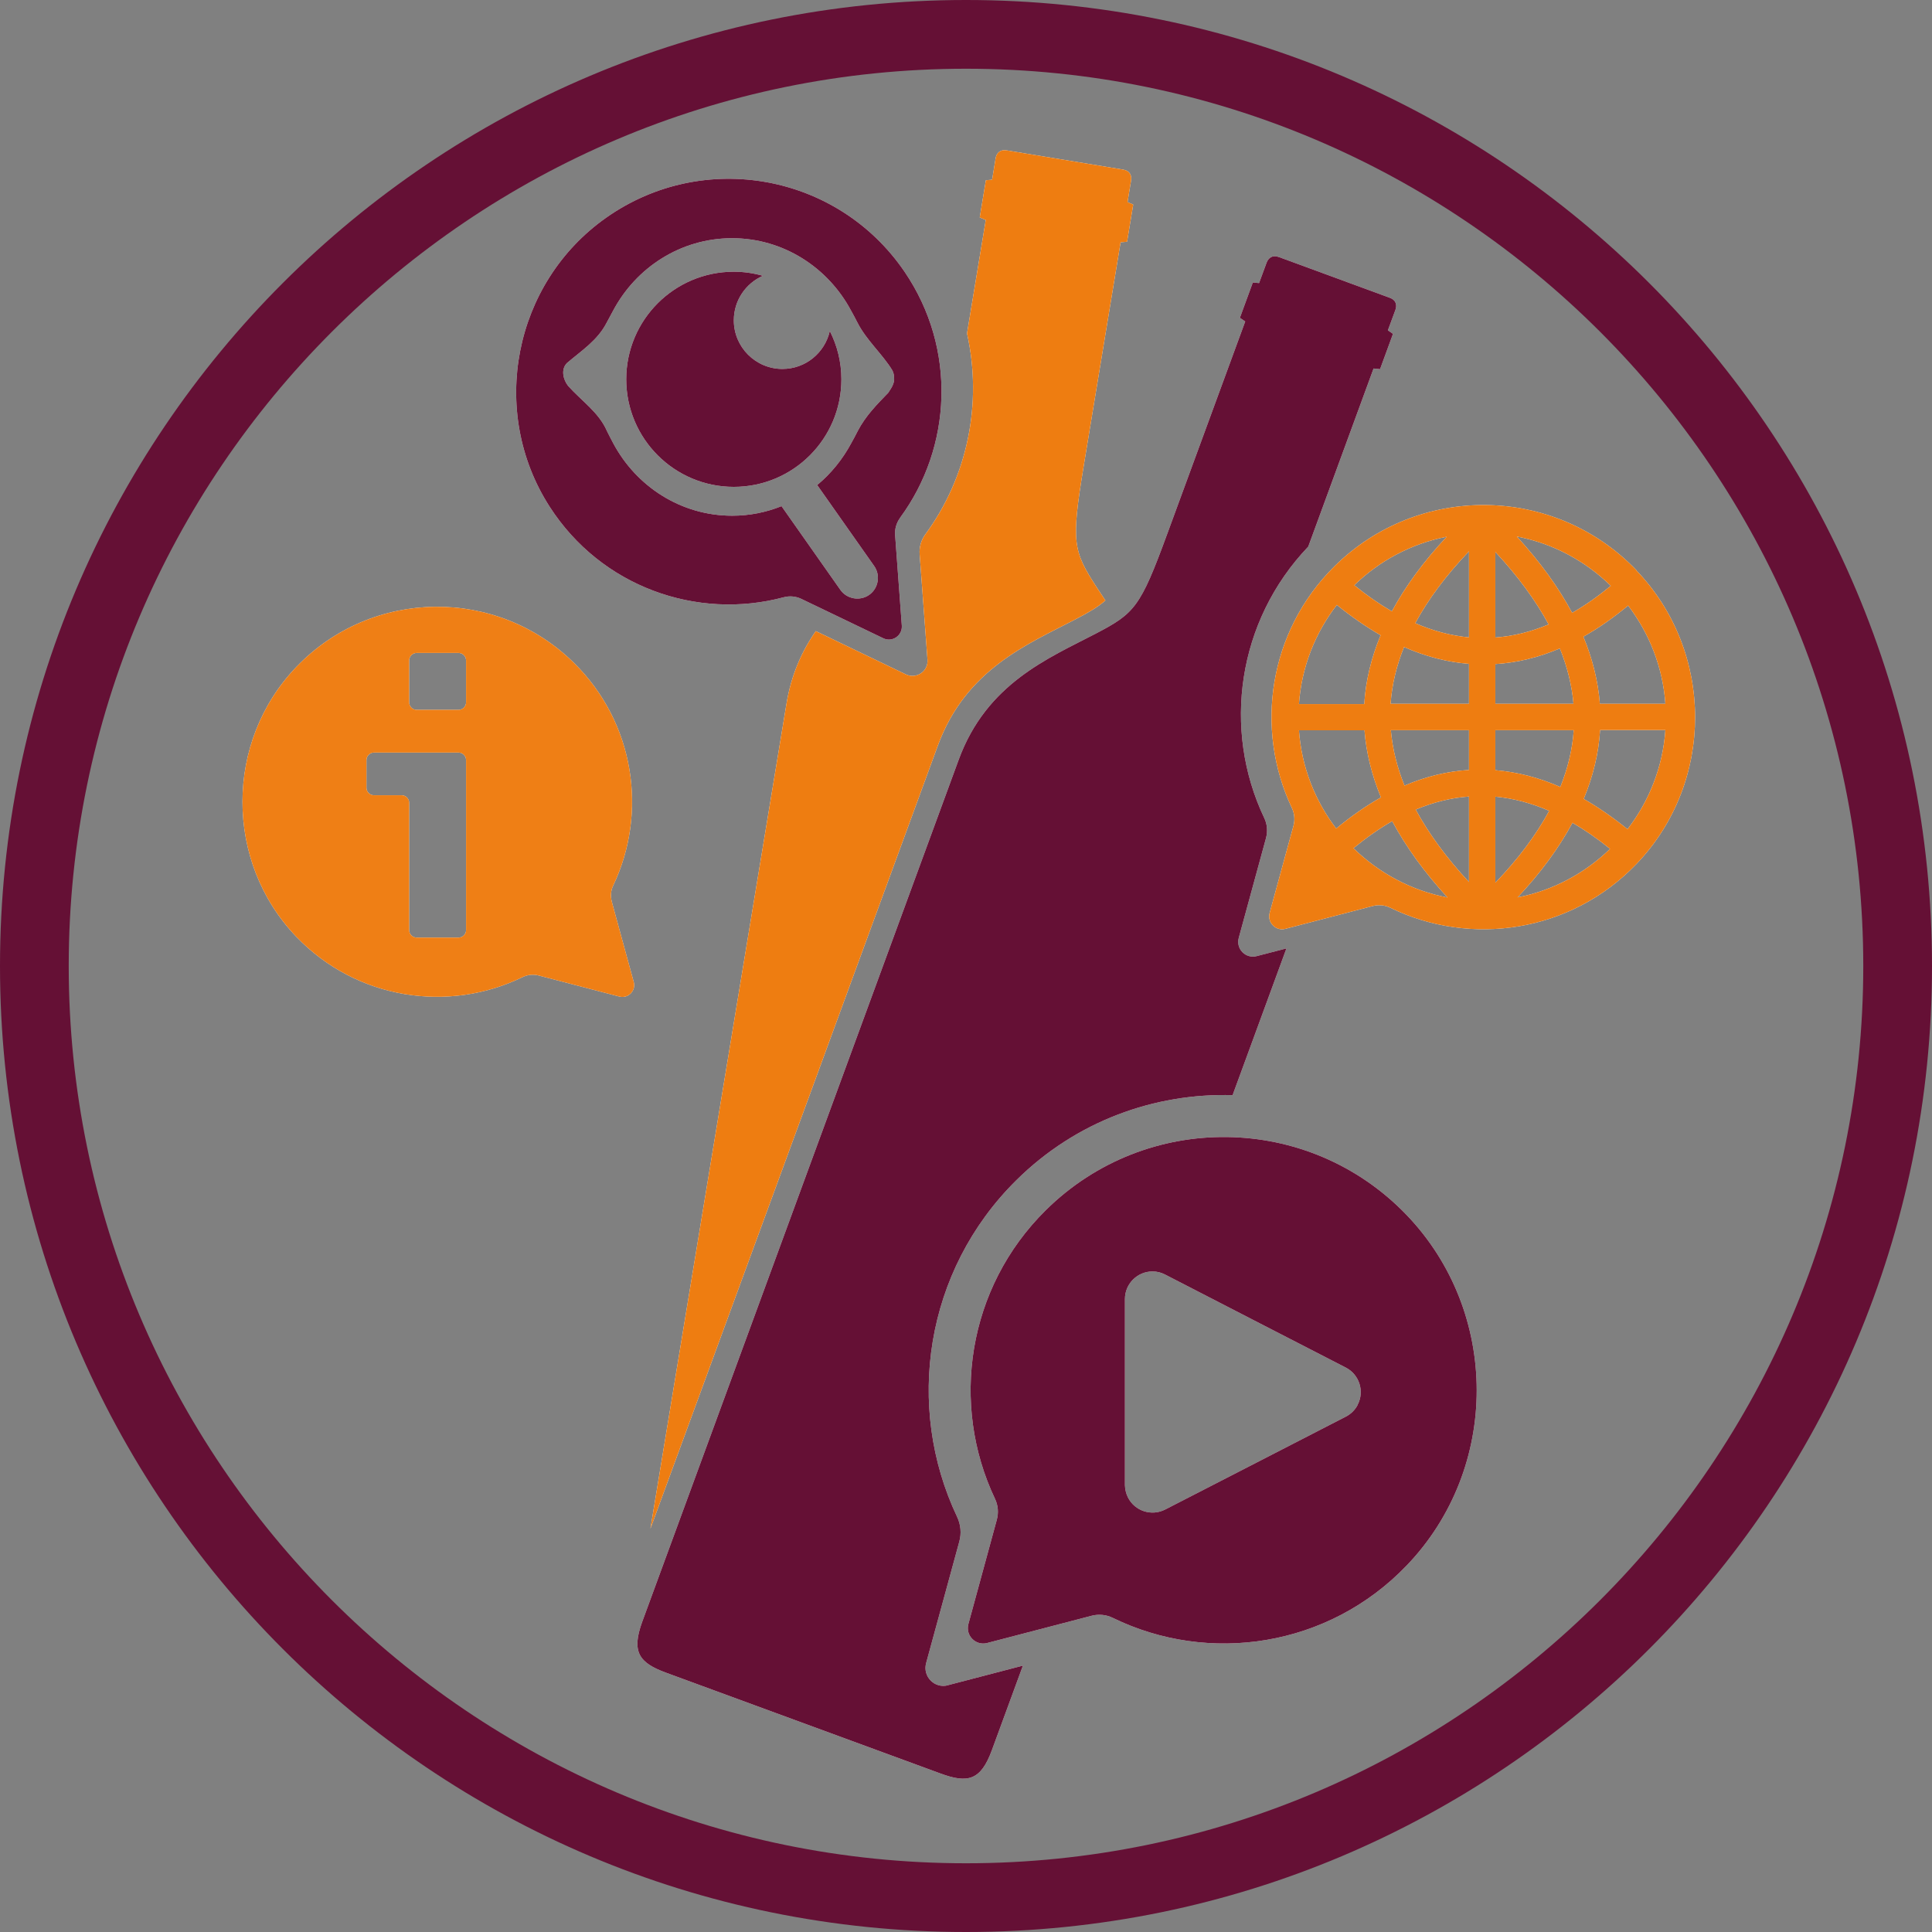 <?xml version="1.0" encoding="UTF-8"?><svg xmlns="http://www.w3.org/2000/svg" viewBox="0 0 170.08 170.08"><rect x="0" y="0" width="170.08" height="170.08" fill="#808080" stroke="none"/><defs><style>.cls-1,.cls-2{fill:#fff;}.cls-3,.cls-4{fill:#ee7d11;}.cls-5{fill:#651035;}.cls-2,.cls-4{opacity:.98;}</style></defs><g id="Calque_4"><g><path class="cls-2" d="M53.86,79.37c-.13-.48-.09-.99,.13-1.43,3.04-6.4,1.89-14.29-3.44-19.56-6.8-6.73-17.8-6.61-24.45,.32-6.33,6.59-6.34,17.16-.02,23.76,5.32,5.55,13.42,6.73,19.92,3.56,.45-.22,.96-.27,1.44-.14l7.08,1.85c.78,.2,1.48-.51,1.27-1.28l-1.93-7.06Zm-12.83,2.51c0,.36-.3,.66-.66,.66h-3.69c-.36,0-.66-.3-.66-.66v-11.21c0-.36-.3-.66-.66-.66h-2.44c-.36,0-.66-.3-.66-.66v-2.44c0-.36,.3-.66,.66-.66h7.45c.36,0,.66,.3,.66,.66v14.97Zm0-20.05c0,.36-.3,.66-.66,.66h-3.69c-.36,0-.66-.3-.66-.66v-3.69c0-.36,.3-.66,.66-.66h3.69c.36,0,.66,.3,.66,.66v3.69Z"/><path class="cls-1" d="M83.45,148.36c-1.18,.31-2.24-.77-1.92-1.95l2.92-10.7c.2-.72,.13-1.49-.19-2.17-4.6-9.7-2.86-21.66,5.21-29.64,5.26-5.21,12.19-7.69,19.04-7.49,1.89-5.16,3.54-9.65,4.74-12.92l-2.62,.68c-.97,.25-1.84-.63-1.58-1.6l2.4-8.79c.16-.59,.11-1.23-.16-1.78-3.7-7.79-2.37-17.33,3.88-23.88,2.47-6.73,5.75-15.68,5.75-15.68l.57,.06,1.14-3.11-.45-.31s.47-1.27,.66-1.79c.15-.4,.09-.87-.51-1.08l-9.74-3.58c-.6-.22-.94,.1-1.09,.5-.19,.53-.66,1.79-.66,1.79l-.55-.05-1.14,3.11,.47,.32s-4.44,12.1-6.88,18.74c-2.35,6.41-2.85,6.95-6.26,8.73-4.18,2.18-9.61,4.38-12.08,11.1-1.75,4.77-26.88,73.21-27.86,75.89-.98,2.68-.27,3.63,2.11,4.5l24.15,8.87c2.39,.88,3.54,.62,4.52-2.06,.18-.5,1.2-3.26,2.73-7.44l-6.63,1.73Z"/><path class="cls-1" d="M123.82,106.95c-8.64-8.99-22.93-9.15-31.76-.41-6.92,6.84-8.41,17.09-4.47,25.4,.28,.58,.33,1.24,.16,1.86l-2.5,9.17c-.27,1.01,.64,1.93,1.65,1.67l9.2-2.4c.62-.16,1.29-.1,1.87,.19,8.44,4.12,18.96,2.59,25.87-4.62,8.22-8.57,8.21-22.29-.02-30.86Zm-4.29,16.71c-.23,.45-.6,.82-1.05,1.05l-7.6,3.91-8.31,4.27c-1.2,.61-2.66,.14-3.27-1.06-.17-.34-.26-.71-.27-1.09v-16.38c0-1.34,1.09-2.43,2.43-2.43,.38,0,.76,.09,1.1,.27l8.31,4.28,7.6,3.91c1.19,.61,1.67,2.08,1.05,3.27Z"/><path class="cls-1" d="M99.26,17.79l.31-1.89c.07-.42-.08-.87-.7-.97l-10.24-1.69c-.63-.1-.91,.27-.98,.69-.09,.55-.31,1.89-.31,1.89l-.55,.05-.54,3.27,.53,.23s-.78,4.71-1.65,9.98c1.37,6.13,.07,12.61-3.67,17.69-.37,.51-.55,1.13-.5,1.76l.69,9.28c.08,1.02-.98,1.73-1.9,1.29l-7.93-3.81c-1.21,1.73-2.16,3.81-2.59,6.43-.68,4.13-8.86,53.68-11.97,72.58,6.64-18.08,23.87-65.01,25.3-68.93,2.47-6.72,7.9-8.92,12.08-11.1,1.17-.61,1.99-1.08,2.67-1.68-.26-.39-.51-.77-.76-1.15-2.09-3.22-2.26-3.94-1.15-10.68,1.15-6.99,3.25-19.7,3.25-19.7l.57-.05,.54-3.27-.5-.22Z"/><path class="cls-1" d="M79.23,45.59c4.59-6.23,5-14.92,.4-21.67-5.88-8.63-17.7-10.79-26.26-4.76-8.16,5.74-10.38,17.06-4.98,25.45,4.54,7.06,12.97,10.01,20.6,7.97,.52-.14,1.08-.09,1.57,.15l7.2,3.46c.79,.38,1.69-.24,1.63-1.11l-.59-7.97c-.04-.54,.11-1.07,.43-1.51Zm-.98-11.07c-1.08,1.11-2.06,2.11-2.74,3.42-.19,.37-.37,.72-.57,1.07-.76,1.42-1.78,2.68-3,3.69l5.01,7.12c.58,.81,.39,1.96-.42,2.54s-1.96,.39-2.54-.42l-5.19-7.38c-1.35,.54-2.81,.84-4.34,.84-4.53,0-8.46-2.59-10.48-6.39-.19-.35-.37-.71-.55-1.07-.71-1.64-2.23-2.64-3.42-3.97-.43-.55-.65-1.44-.11-2,1.3-1.11,2.7-2,3.5-3.55,.2-.36,.38-.72,.57-1.06,2.02-3.81,5.96-6.39,10.48-6.39s8.46,2.59,10.48,6.39c.2,.35,.38,.7,.57,1.07,.79,1.54,2.2,2.76,3.06,4.18,.1,.21,.15,.42,.15,.63,.06,.5-.26,.95-.48,1.28Z"/><path class="cls-1" d="M73.05,29.14c-.43,1.91-2.13,3.34-4.17,3.34-2.36,0-4.28-1.92-4.28-4.28,0-1.75,1.05-3.26,2.56-3.92-.82-.23-1.67-.36-2.56-.36-5.23,0-9.47,4.24-9.47,9.47s4.24,9.47,9.47,9.47,9.47-4.24,9.47-9.47c0-1.53-.37-2.97-1.02-4.25Z"/><path class="cls-1" d="M114.35,64.29h5.77c.15,1.97,.64,3.94,1.45,5.91-1.32,.74-2.63,1.66-3.94,2.74-1.86-2.44-3.05-5.41-3.28-8.65Zm29.71-14.09c-7.23-7.53-19.2-7.66-26.59-.34-5.79,5.73-7.04,14.31-3.74,21.27,.23,.49,.28,1.04,.14,1.56l-2.1,7.68c-.23,.84,.54,1.62,1.38,1.4l7.7-2.01c.52-.14,1.08-.08,1.56,.16,7.07,3.45,15.87,2.17,21.66-3.87,6.88-7.18,6.87-18.66-.02-25.84Zm-16.7-2.95c-2.03,2.17-3.64,4.36-4.83,6.57-1.1-.64-2.2-1.4-3.31-2.3,2.2-2.14,5.01-3.66,8.14-4.27Zm-9.68,6c1.29,1.04,2.57,1.93,3.86,2.67-.83,2.01-1.32,4.03-1.44,6.06h-5.75c.23-3.27,1.44-6.27,3.33-8.72Zm1.47,21.42c1.14-.93,2.27-1.73,3.41-2.38,1.2,2.24,2.82,4.49,4.87,6.72-3.19-.61-6.05-2.16-8.28-4.34Zm10.17,2.98c-1.99-2.14-3.55-4.27-4.69-6.38,1.56-.65,3.12-1.04,4.69-1.15v7.54Zm0-9.87c-1.9,.12-3.79,.57-5.68,1.38-.66-1.64-1.06-3.27-1.2-4.88h6.88v3.51Zm0-5.82h-6.9c.11-1.66,.51-3.33,1.18-5,1.91,.84,3.82,1.33,5.72,1.48v3.52Zm0-5.85c-1.57-.15-3.15-.56-4.73-1.25,1.14-2.11,2.72-4.22,4.73-6.33v7.58Zm17.29,5.85h-5.77c-.15-1.97-.64-3.94-1.45-5.91,1.32-.74,2.63-1.66,3.94-2.74,1.86,2.44,3.05,5.41,3.28,8.65Zm-4.8-10.39c-1.14,.93-2.27,1.73-3.41,2.38-1.2-2.24-2.82-4.49-4.87-6.72,3.19,.61,6.04,2.16,8.27,4.34Zm-10.17-2.98c1.99,2.14,3.55,4.27,4.69,6.38-1.56,.65-3.12,1.04-4.69,1.15v-7.54Zm0,9.87c1.9-.12,3.79-.57,5.68-1.38,.66,1.64,1.06,3.27,1.2,4.88h-6.88v-3.51Zm0,5.82h6.9c-.11,1.66-.51,3.33-1.18,5-1.91-.84-3.82-1.32-5.72-1.48v-3.52Zm0,5.85c1.57,.15,3.15,.56,4.74,1.25-1.14,2.11-2.72,4.23-4.74,6.33v-7.58Zm1.96,8.87c2.04-2.17,3.65-4.37,4.83-6.57,1.1,.64,2.2,1.4,3.31,2.3-2.21,2.14-5.01,3.66-8.14,4.27Zm9.68-6c-1.29-1.04-2.57-1.93-3.86-2.67,.83-2.01,1.32-4.03,1.44-6.06h5.75c-.23,3.27-1.44,6.27-3.33,8.72Z"/></g><path class="cls-5" d="M85.04,6.05c43.56,0,78.99,35.44,78.99,78.99s-35.44,78.99-78.99,78.99S6.05,128.59,6.05,85.04,41.48,6.05,85.04,6.05M85.04,0C38.07,0,0,38.07,0,85.04s38.07,85.04,85.04,85.04,85.04-38.07,85.04-85.04S132.01,0,85.04,0h0Z"/></g><g id="ARWL"><g><path class="cls-4" d="M53.86,79.37c-.13-.48-.09-.99,.13-1.43,3.04-6.4,1.89-14.29-3.44-19.56-6.8-6.73-17.8-6.61-24.45,.32-6.33,6.59-6.34,17.16-.02,23.76,5.32,5.55,13.42,6.73,19.92,3.56,.45-.22,.96-.27,1.44-.14l7.08,1.85c.78,.2,1.48-.51,1.27-1.28l-1.93-7.06Zm-12.83,2.51c0,.36-.3,.66-.66,.66h-3.69c-.36,0-.66-.3-.66-.66v-11.21c0-.36-.3-.66-.66-.66h-2.44c-.36,0-.66-.3-.66-.66v-2.44c0-.36,.3-.66,.66-.66h7.45c.36,0,.66,.3,.66,.66v14.97Zm0-20.05c0,.36-.3,.66-.66,.66h-3.69c-.36,0-.66-.3-.66-.66v-3.69c0-.36,.3-.66,.66-.66h3.69c.36,0,.66,.3,.66,.66v3.69Z"/><path class="cls-5" d="M83.45,148.36c-1.18,.31-2.24-.77-1.92-1.95l2.92-10.7c.2-.72,.13-1.49-.19-2.17-4.6-9.7-2.86-21.66,5.21-29.64,5.26-5.21,12.19-7.69,19.04-7.49,1.89-5.16,3.54-9.65,4.74-12.92l-2.62,.68c-.97,.25-1.84-.63-1.58-1.6l2.4-8.79c.16-.59,.11-1.23-.16-1.78-3.7-7.79-2.37-17.33,3.88-23.88,2.47-6.73,5.75-15.68,5.75-15.68l.57,.06,1.14-3.11-.45-.31s.47-1.27,.66-1.79c.15-.4,.09-.87-.51-1.08l-9.74-3.58c-.6-.22-.94,.1-1.09,.5-.19,.53-.66,1.79-.66,1.79l-.55-.05-1.14,3.11,.47,.32s-4.44,12.1-6.88,18.74c-2.35,6.41-2.85,6.95-6.26,8.73-4.18,2.18-9.61,4.38-12.08,11.1-1.75,4.77-26.88,73.21-27.86,75.89-.98,2.68-.27,3.63,2.11,4.5l24.15,8.87c2.39,.88,3.54,.62,4.52-2.06,.18-.5,1.2-3.26,2.73-7.44l-6.63,1.73Z"/><path class="cls-5" d="M123.82,106.95c-8.64-8.99-22.93-9.15-31.76-.41-6.92,6.84-8.41,17.09-4.47,25.4,.28,.58,.33,1.24,.16,1.86l-2.5,9.17c-.27,1.01,.64,1.93,1.65,1.67l9.2-2.4c.62-.16,1.29-.1,1.87,.19,8.44,4.12,18.96,2.59,25.87-4.62,8.22-8.57,8.21-22.29-.02-30.86Zm-4.29,16.71c-.23,.45-.6,.82-1.05,1.05l-7.6,3.91-8.31,4.27c-1.2,.61-2.66,.14-3.27-1.06-.17-.34-.26-.71-.27-1.09v-16.38c0-1.34,1.09-2.43,2.43-2.43,.38,0,.76,.09,1.1,.27l8.31,4.28,7.6,3.91c1.19,.61,1.67,2.08,1.05,3.27Z"/><path class="cls-3" d="M99.26,17.79l.31-1.89c.07-.42-.08-.87-.7-.97l-10.24-1.69c-.63-.1-.91,.27-.98,.69-.09,.55-.31,1.89-.31,1.89l-.55,.05-.54,3.27,.53,.23s-.78,4.71-1.65,9.98c1.37,6.13,.07,12.61-3.67,17.69-.37,.51-.55,1.13-.5,1.76l.69,9.28c.08,1.02-.98,1.73-1.9,1.29l-7.93-3.81c-1.21,1.73-2.16,3.81-2.59,6.43-.68,4.13-8.86,53.68-11.97,72.58,6.64-18.08,23.87-65.01,25.3-68.93,2.47-6.72,7.9-8.92,12.08-11.1,1.17-.61,1.99-1.08,2.67-1.68-.26-.39-.51-.77-.76-1.15-2.09-3.22-2.26-3.94-1.15-10.68,1.15-6.99,3.25-19.7,3.25-19.7l.57-.05,.54-3.27-.5-.22Z"/><path class="cls-5" d="M79.23,45.59c4.59-6.23,5-14.92,.4-21.67-5.88-8.63-17.7-10.79-26.26-4.76-8.16,5.74-10.38,17.06-4.98,25.45,4.54,7.06,12.97,10.01,20.6,7.97,.52-.14,1.08-.09,1.57,.15l7.2,3.46c.79,.38,1.69-.24,1.63-1.11l-.59-7.97c-.04-.54,.11-1.07,.43-1.51Zm-.98-11.07c-1.08,1.11-2.06,2.11-2.74,3.42-.19,.37-.37,.72-.57,1.07-.76,1.42-1.78,2.68-3,3.69l5.01,7.12c.58,.81,.39,1.96-.42,2.54s-1.96,.39-2.54-.42l-5.19-7.38c-1.35,.54-2.81,.84-4.34,.84-4.53,0-8.46-2.59-10.48-6.39-.19-.35-.37-.71-.55-1.07-.71-1.64-2.23-2.64-3.42-3.97-.43-.55-.65-1.44-.11-2,1.3-1.11,2.7-2,3.5-3.55,.2-.36,.38-.72,.57-1.06,2.02-3.81,5.96-6.39,10.48-6.39s8.46,2.59,10.48,6.39c.2,.35,.38,.7,.57,1.07,.79,1.54,2.2,2.76,3.06,4.18,.1,.21,.15,.42,.15,.63,.06,.5-.26,.95-.48,1.28Z"/><path class="cls-5" d="M73.05,29.14c-.43,1.91-2.13,3.34-4.17,3.34-2.36,0-4.28-1.92-4.28-4.28,0-1.75,1.05-3.26,2.56-3.92-.82-.23-1.67-.36-2.56-.36-5.23,0-9.47,4.24-9.47,9.47s4.24,9.47,9.47,9.47,9.47-4.24,9.47-9.47c0-1.53-.37-2.97-1.02-4.25Z"/><path class="cls-3" d="M114.35,64.29h5.77c.15,1.97,.64,3.94,1.45,5.91-1.32,.74-2.63,1.66-3.94,2.74-1.86-2.44-3.05-5.41-3.28-8.65Zm29.71-14.09c-7.23-7.53-19.2-7.66-26.59-.34-5.79,5.73-7.04,14.31-3.74,21.27,.23,.49,.28,1.04,.14,1.56l-2.1,7.68c-.23,.84,.54,1.62,1.38,1.4l7.7-2.01c.52-.14,1.08-.08,1.56,.16,7.07,3.45,15.87,2.17,21.66-3.87,6.88-7.18,6.87-18.66-.02-25.84Zm-16.7-2.95c-2.03,2.17-3.64,4.36-4.83,6.57-1.1-.64-2.2-1.4-3.31-2.3,2.2-2.14,5.01-3.66,8.14-4.27Zm-9.68,6c1.29,1.04,2.57,1.93,3.86,2.67-.83,2.01-1.32,4.03-1.44,6.06h-5.75c.23-3.27,1.44-6.27,3.33-8.72Zm1.47,21.42c1.14-.93,2.27-1.73,3.41-2.38,1.2,2.24,2.82,4.49,4.87,6.72-3.19-.61-6.05-2.16-8.28-4.34Zm10.17,2.98c-1.99-2.14-3.55-4.27-4.69-6.38,1.56-.65,3.12-1.04,4.69-1.15v7.54Zm0-9.87c-1.9,.12-3.79,.57-5.68,1.38-.66-1.64-1.06-3.27-1.2-4.88h6.88v3.51Zm0-5.82h-6.9c.11-1.66,.51-3.33,1.18-5,1.91,.84,3.82,1.33,5.72,1.48v3.52Zm0-5.85c-1.57-.15-3.15-.56-4.73-1.25,1.14-2.11,2.72-4.22,4.73-6.33v7.58Zm17.29,5.85h-5.77c-.15-1.97-.64-3.94-1.45-5.91,1.32-.74,2.63-1.66,3.94-2.74,1.86,2.44,3.05,5.41,3.28,8.65Zm-4.8-10.39c-1.14,.93-2.27,1.73-3.41,2.38-1.2-2.24-2.82-4.49-4.87-6.72,3.19,.61,6.04,2.16,8.27,4.34Zm-10.17-2.98c1.99,2.14,3.55,4.27,4.69,6.38-1.56,.65-3.12,1.04-4.69,1.15v-7.54Zm0,9.87c1.9-.12,3.79-.57,5.68-1.38,.66,1.64,1.06,3.27,1.2,4.88h-6.88v-3.51Zm0,5.82h6.9c-.11,1.66-.51,3.33-1.18,5-1.91-.84-3.82-1.32-5.72-1.48v-3.52Zm0,5.85c1.57,.15,3.15,.56,4.74,1.25-1.14,2.11-2.72,4.23-4.74,6.33v-7.58Zm1.96,8.87c2.04-2.17,3.65-4.37,4.83-6.57,1.1,.64,2.2,1.4,3.31,2.3-2.21,2.14-5.01,3.66-8.14,4.27Zm9.68-6c-1.29-1.04-2.57-1.93-3.86-2.67,.83-2.01,1.32-4.03,1.44-6.06h5.75c-.23,3.27-1.44,6.27-3.33,8.72Z"/></g></g></svg>